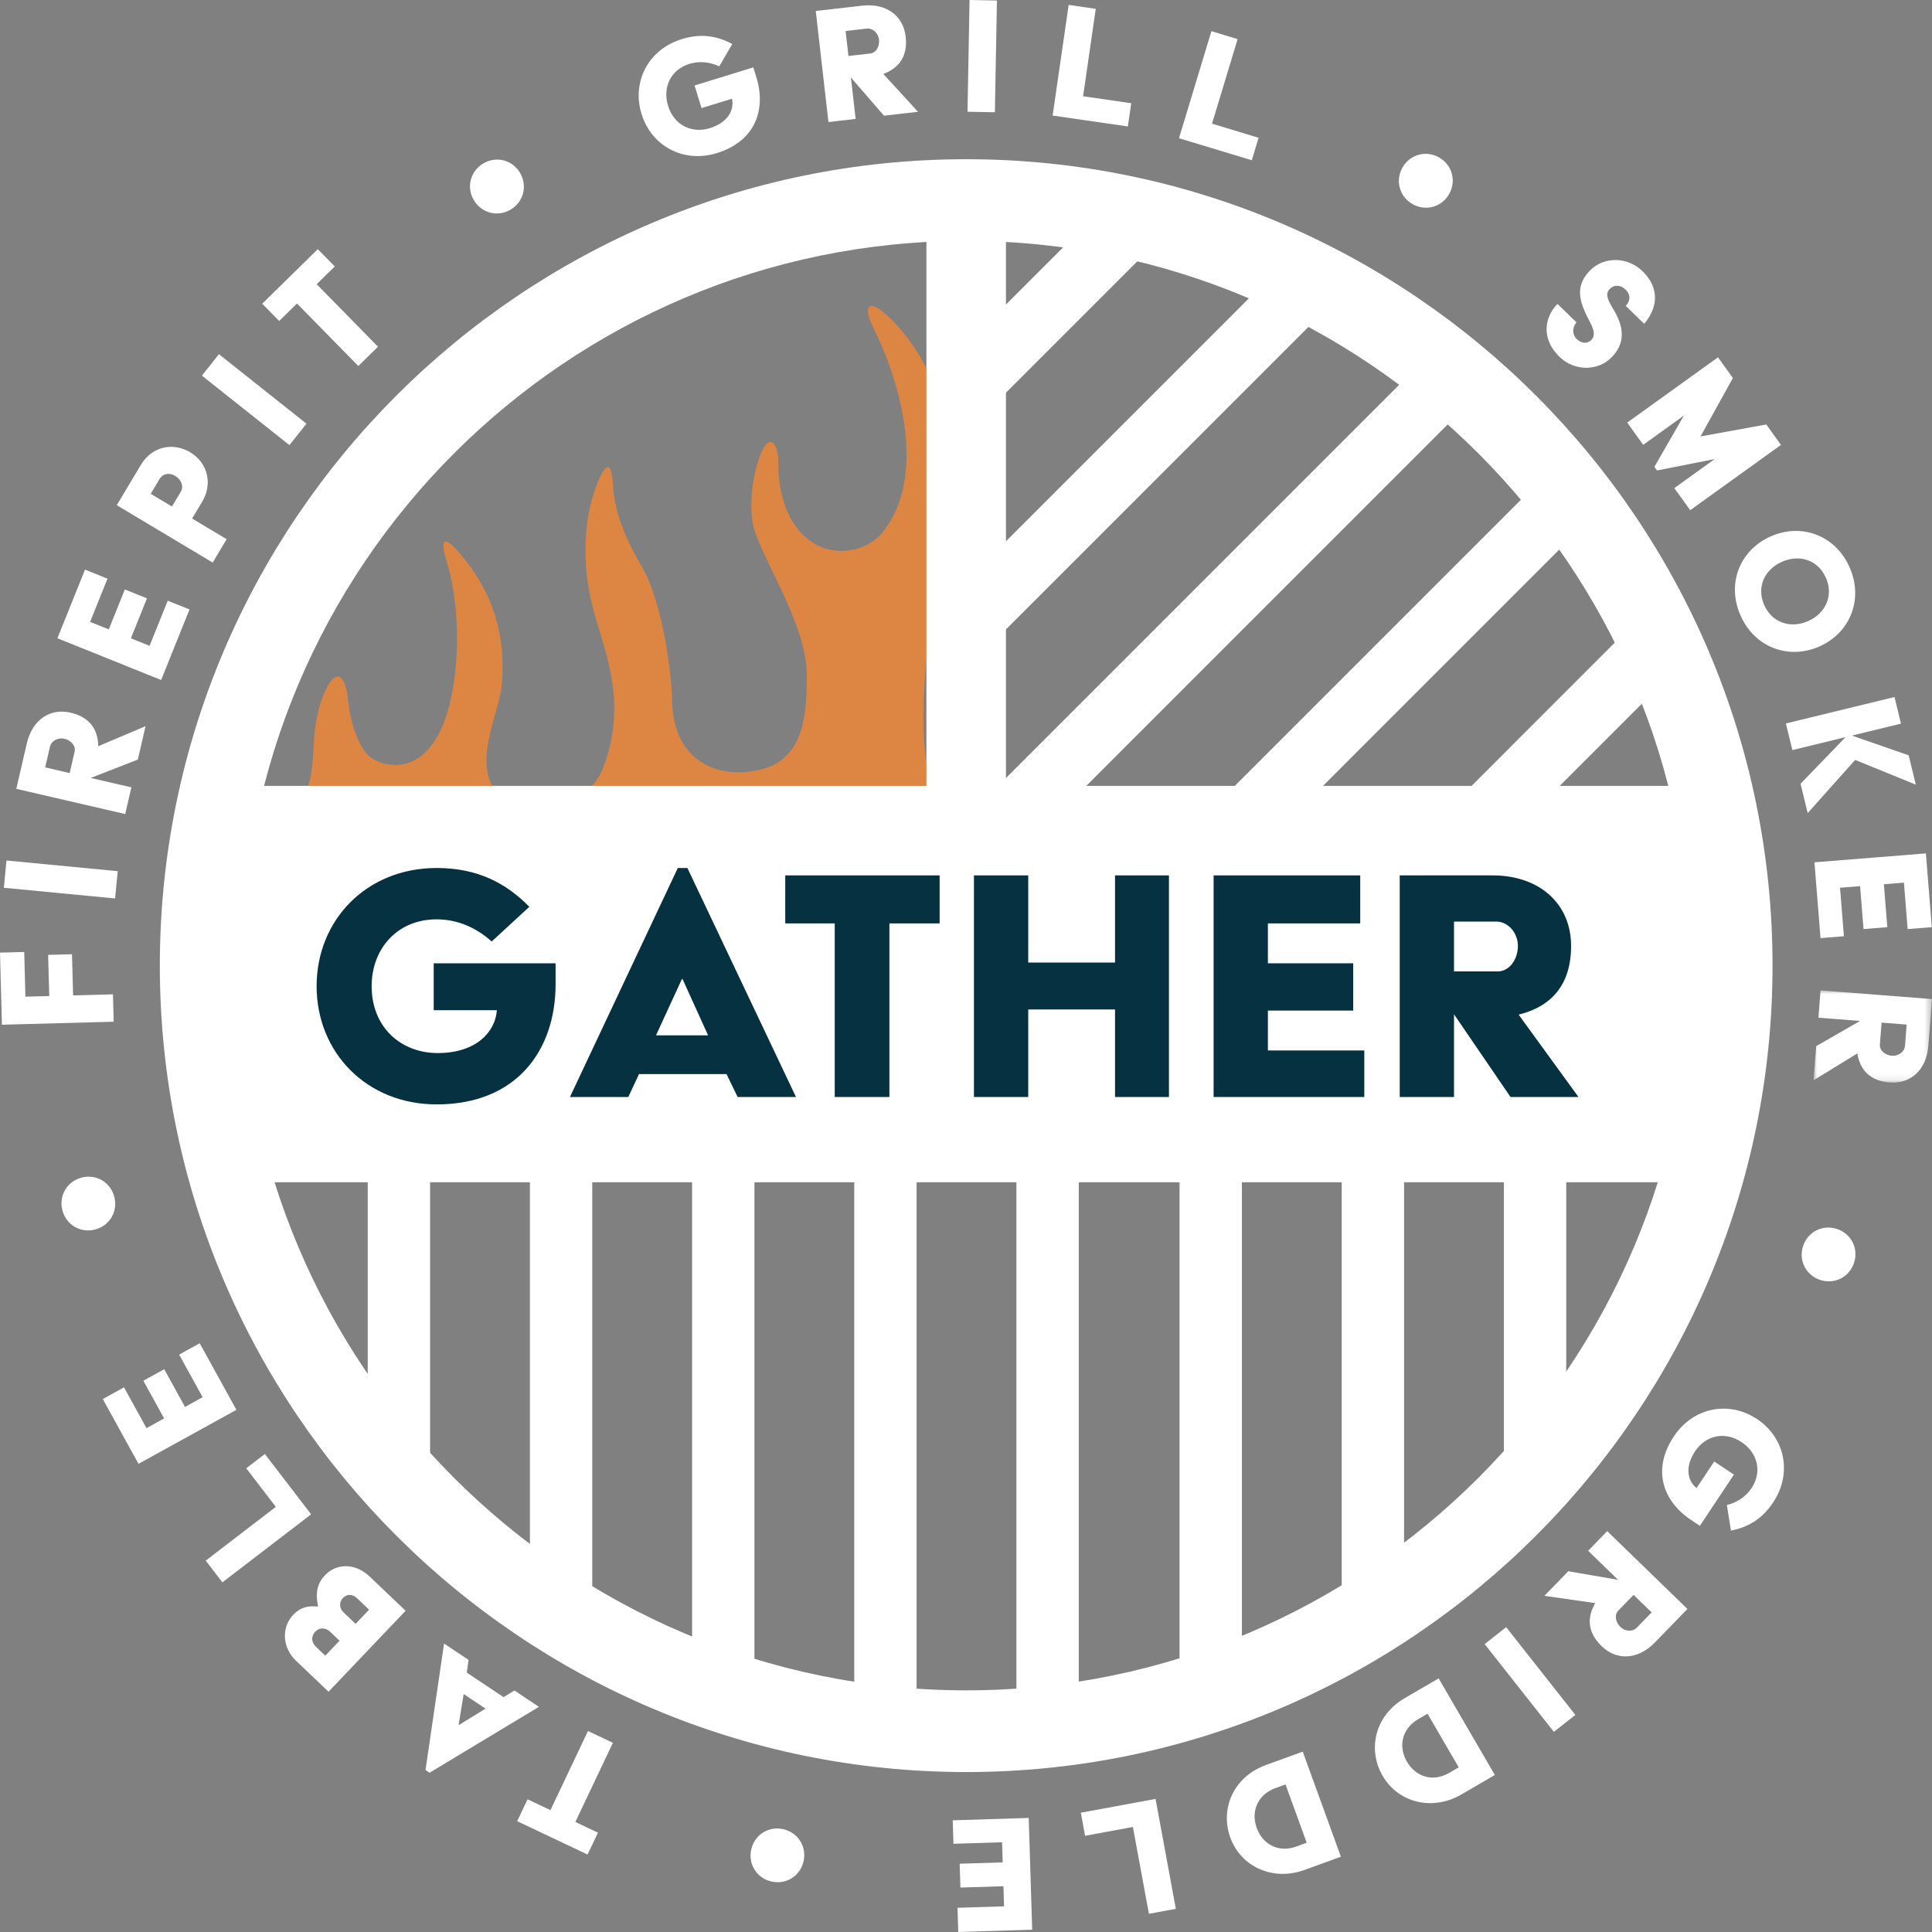 <svg xmlns="http://www.w3.org/2000/svg" xmlns:xlink="http://www.w3.org/1999/xlink" width="270px" height="270px" viewBox="0 0 270 270"><rect x="0" y="0" width="270" height="270" fill="#808080" stroke="none"/><title>gather_grill_white_logo</title><defs><polygon id="path-1" points="0 0 16.552 0 16.552 12.891 0 12.891"></polygon><polygon id="path-3" points="0 270 270 270 270 0 0 0"></polygon><path d="M0,106.989 C0,166.079 47.897,213.979 106.981,213.979 L106.981,213.979 C166.065,213.979 213.963,166.079 213.963,106.989 L213.963,106.989 C213.963,47.901 166.065,0 106.981,0 L106.981,0 C47.897,0 0,47.901 0,106.989" id="path-5"></path><path d="M0,106.989 C0,166.079 47.897,213.979 106.981,213.979 L106.981,213.979 C166.065,213.979 213.963,166.079 213.963,106.989 L213.963,106.989 C213.963,47.901 166.065,0 106.981,0 L106.981,0 C47.897,0 0,47.901 0,106.989 L0,106.989 Z" id="path-7"></path><path d="M0,106.989 C0,166.079 47.897,213.979 106.981,213.979 L106.981,213.979 C166.065,213.979 213.963,166.079 213.963,106.989 L213.963,106.989 C213.963,47.901 166.065,0 106.981,0 L106.981,0 C47.897,0 0,47.901 0,106.989 L0,106.989 Z" id="path-9"></path><path d="M0,106.989 C0,166.079 47.897,213.979 106.981,213.979 L106.981,213.979 C166.065,213.979 213.963,166.079 213.963,106.989 L213.963,106.989 C213.963,47.901 166.065,0 106.981,0 L106.981,0 C47.897,0 0,47.901 0,106.989 L0,106.989 Z" id="path-11"></path><path d="M0,106.989 C0,166.079 47.897,213.979 106.981,213.979 L106.981,213.979 C166.065,213.979 213.963,166.079 213.963,106.989 L213.963,106.989 C213.963,47.901 166.065,0 106.981,0 L106.981,0 C47.897,0 0,47.901 0,106.989 L0,106.989 Z" id="path-13"></path><path d="M0,106.989 C0,166.079 47.897,213.979 106.981,213.979 L106.981,213.979 C166.065,213.979 213.963,166.079 213.963,106.989 L213.963,106.989 C213.963,47.901 166.065,0 106.981,0 L106.981,0 C47.897,0 0,47.901 0,106.989 L0,106.989 Z" id="path-15"></path><path d="M106.981,213.979 C166.065,213.979 213.963,166.079 213.963,106.989 C213.963,47.901 166.065,0 106.981,0 C47.897,0 0,47.901 0,106.989 C0,166.079 47.897,213.979 106.981,213.979 Z" id="path-17"></path><polygon id="path-19" points="0 270 270 270 270 0 0 0"></polygon></defs><g id="Page-1" stroke="none" stroke-width="1" fill="none" fill-rule="evenodd"><g id="gather_grill_white_logo"><g id="Group-87"><path d="M95.285,5.466 C98.047,4.615 100.277,5.044 102.335,6.152 L100.519,9.274 C99.214,8.669 97.77,8.488 96.351,8.925 C93.689,9.746 92.585,12.265 93.36,14.778 C94.211,17.541 96.713,18.677 99.203,17.91 C101.815,17.105 102.639,15.269 102.294,13.796 L98.038,15.107 L97.064,11.948 L105.277,9.416 L105.713,10.834 C107.07,15.239 105.619,19.72 100.194,21.392 C95.467,22.85 91.026,20.376 89.653,15.922 C88.281,11.469 90.557,6.924 95.285,5.466" id="Fill-1" fill="#FFFFFF"></path><path d="M121.625,7.477 C122.478,7.379 122.947,6.435 122.843,5.529 C122.74,4.623 121.975,3.899 121.122,3.996 L118.173,4.334 L118.572,7.825 L121.625,7.477 Z M114.003,1.535 L120.495,0.792 C123.83,0.411 126.234,2.18 126.568,5.104 C126.879,7.82 125.682,9.503 123.445,10.334 L128.294,15.624 L123.535,16.168 L118.915,10.826 L119.577,16.62 L115.776,17.056 L114.003,1.535 Z" id="Fill-3" fill="#FFFFFF"></path><polygon id="Fill-5" fill="#FFFFFF" points="135.497 0 139.324 0.07 139.036 15.687 135.21 15.617"></polygon><polygon id="Fill-7" fill="#FFFFFF" points="149.345 0.687 153.133 1.236 151.366 13.451 158.091 14.425 157.621 17.671 147.107 16.15"></polygon><polygon id="Fill-9" fill="#FFFFFF" points="169.295 4.357 172.96 5.466 169.383 17.283 175.89 19.254 174.94 22.395 164.767 19.316"></polygon><path d="M196.023,23.374 C197.087,21.552 199.33,20.965 201.15,22.028 C202.972,23.092 203.559,25.336 202.496,27.156 C201.432,28.977 199.189,29.565 197.369,28.501 C195.549,27.437 194.96,25.194 196.023,23.374" id="Fill-11" fill="#FFFFFF"></path><path d="M220.329,45.069 C219.692,45.721 219.706,46.753 220.341,47.371 C221.03,48.044 221.841,48.069 222.404,47.492 C223.223,46.651 222.358,45.336 221.752,44.129 C220.523,41.621 220.332,39.727 222.204,37.805 C224.13,35.828 227.427,35.841 229.536,37.894 C232.017,40.311 231.647,43.041 229.78,45.258 L227.204,42.749 C227.823,42.116 227.941,41.212 227.175,40.466 C226.579,39.885 225.654,39.675 224.946,40.403 C224.127,41.242 225.008,42.392 225.688,43.599 C227.102,46.141 226.944,48.169 225.236,49.922 C223.309,51.901 220.03,51.906 217.923,49.852 C215.479,47.471 215.698,44.483 217.661,42.469 L220.329,45.069 Z" id="Fill-13" fill="#FFFFFF"></path><polygon id="Fill-15" fill="#FFFFFF" points="240.09 49.935 242.173 52.831 237.649 60.992 246.841 59.321 248.894 62.177 236.209 71.301 233.988 68.213 239.634 64.153 231.573 65.748 231.208 65.239 235.327 58.075 229.64 62.166 227.405 59.058"></polygon><path d="M246.554,84.558 C247.669,87.085 250.291,87.86 252.695,86.797 C255.101,85.734 256.29,83.273 255.175,80.748 C254.048,78.2 251.438,77.446 249.034,78.509 C246.627,79.573 245.428,82.011 246.554,84.558 M258.485,79.285 C260.474,83.787 258.526,88.462 254.264,90.345 C250.001,92.231 245.233,90.524 243.244,86.021 C241.244,81.497 243.202,76.844 247.465,74.961 C251.728,73.078 256.486,74.76 258.485,79.285" id="Fill-17" fill="#FFFFFF"></path><polygon id="Fill-19" fill="#FFFFFF" points="264.759 97.41 265.664 101.13 258.884 102.78 258.896 102.831 266.743 105.558 267.739 109.657 259.261 106.199 252.628 113.63 251.63 109.53 257.859 103.083 257.846 103.032 250.486 104.824 249.58 101.104"></polygon><polygon id="Fill-21" fill="#FFFFFF" points="269.148 119.265 269.971 129.572 266.596 129.841 266.078 123.351 263.275 123.575 263.752 129.572 260.43 129.838 259.952 123.841 257.148 124.064 257.689 130.839 254.419 131.102 253.573 120.509"></polygon><g id="Group-25" transform="translate(253.448, 138.409)"><mask id="mask-2" fill="white"><use xlink:href="#path-1"></use></mask><g id="Clip-24"></g><path d="M9.268,7.568 C9.202,8.424 10.039,9.063 10.947,9.134 C11.857,9.204 12.713,8.592 12.78,7.737 L13.01,4.776 L9.505,4.505 L9.268,7.568 Z M16.552,1.213 L16.045,7.728 C15.785,11.078 13.591,13.101 10.656,12.873 C7.932,12.66 6.506,11.165 6.116,8.811 L0,12.566 L0.372,7.79 L6.495,4.269 L0.68,3.818 L0.977,0 L16.552,1.213 Z" id="Fill-23" fill="#FFFFFF" mask="url(#mask-2)"></path></g><path d="M256.736,171.757 C258.735,172.427 259.769,174.503 259.098,176.502 C258.429,178.502 256.353,179.537 254.353,178.868 C252.354,178.196 251.319,176.12 251.99,174.119 C252.659,172.12 254.736,171.085 256.736,171.757" id="Fill-26" fill="#FFFFFF"></path><path d="M247.798,209.97 C246.198,212.377 244.201,213.457 241.905,213.901 L241.334,210.333 C242.728,209.978 243.961,209.203 244.783,207.967 C246.325,205.645 245.584,202.998 243.393,201.542 C240.986,199.942 238.331,200.647 236.89,202.817 C235.375,205.093 235.9,207.034 237.1,207.957 L239.564,204.248 L242.317,206.078 L237.562,213.236 L236.326,212.413 C232.488,209.864 230.776,205.477 233.918,200.749 C236.655,196.627 241.659,195.731 245.54,198.31 C249.422,200.888 250.535,205.849 247.798,209.97" id="Fill-28" fill="#FFFFFF"></path><path d="M226.158,225.093 C225.56,225.71 225.797,226.737 226.45,227.372 C227.104,228.006 228.154,228.082 228.753,227.466 L230.819,225.337 L228.298,222.889 L226.158,225.093 Z M235.82,224.855 L231.27,229.545 C228.93,231.956 225.951,232.111 223.839,230.062 C221.877,228.159 221.737,226.099 222.938,224.037 L215.835,223.02 L219.171,219.583 L226.13,220.786 L221.945,216.724 L224.61,213.977 L235.82,224.855 Z" id="Fill-30" fill="#FFFFFF"></path><polygon id="Fill-32" fill="#FFFFFF" points="220.16 239.661 217.156 242.031 207.484 229.768 210.488 227.398"></polygon><path d="M198.174,240.267 C196.058,241.498 195.302,243.925 196.623,246.198 C197.839,248.291 200.213,249.109 202.53,247.762 L203.859,246.989 L199.502,239.497 L198.174,240.267 Z M208.906,248.058 L204.203,250.795 C200.22,253.109 195.436,251.977 193.225,248.174 C191.131,244.572 192.034,239.803 196.353,237.292 L201.056,234.557 L208.906,248.058 Z" id="Fill-34" fill="#FFFFFF"></path><path d="M178.21,249.904 C175.91,250.741 174.736,252.995 175.633,255.467 C176.46,257.743 178.65,258.969 181.171,258.055 L182.614,257.528 L179.654,249.381 L178.21,249.904 Z M187.393,259.477 L182.28,261.336 C177.948,262.908 173.44,260.945 171.938,256.809 C170.515,252.895 172.248,248.359 176.946,246.652 L182.06,244.794 L187.393,259.477 Z" id="Fill-36" fill="#FFFFFF"></path><polygon id="Fill-38" fill="#FFFFFF" points="164.325 266.762 160.562 267.457 158.323 255.323 151.643 256.555 151.048 253.33 161.491 251.403"></polygon><polygon id="Fill-40" fill="#FFFFFF" points="144.251 269.678 133.919 270 133.813 266.617 140.32 266.413 140.232 263.602 134.219 263.789 134.116 260.457 140.128 260.271 140.041 257.459 133.247 257.672 133.144 254.392 143.765 254.06"></polygon><path d="M112.31,260.072 C111.871,262.134 109.925,263.397 107.861,262.956 C105.8,262.516 104.539,260.571 104.978,258.508 C105.418,256.446 107.363,255.184 109.425,255.622 C111.488,256.064 112.75,258.01 112.31,260.072" id="Fill-42" fill="#FFFFFF"></path><polygon id="Fill-44" fill="#FFFFFF" points="80.41 254.623 83.564 256.117 82.114 259.175 72.276 254.513 73.727 251.453 76.927 252.971 82.17 241.91 85.652 243.561"></polygon><path d="M64.8,236.746 L64.098,241.036 L64.141,241.066 L67.854,238.784 L64.8,236.746 Z M60.028,247.744 L59.465,247.367 L62.059,229.689 L65.481,231.973 L65.234,233.749 L70.367,237.175 L71.892,236.25 L75.314,238.534 L60.028,247.744 Z" id="Fill-46" fill="#FFFFFF"></path><path d="M49.903,223.358 C49.262,222.748 48.487,222.731 47.914,223.335 C47.393,223.88 47.377,224.728 48.018,225.339 L49.696,226.936 L51.58,224.957 L49.903,223.358 Z M46.132,228.037 C45.49,227.426 44.626,227.428 44.033,228.05 C43.476,228.636 43.498,229.518 44.139,230.127 L45.459,231.386 L47.451,229.292 L46.132,228.037 Z M45.913,236.42 L41.35,232.074 C39.466,230.279 39.287,227.447 40.974,225.677 C41.979,224.62 43.042,224.373 44.407,224.524 L44.443,224.487 C44.064,222.544 44.329,221.285 45.442,220.116 C46.931,218.551 49.541,218.304 51.689,220.351 L56.685,225.108 L45.913,236.42 Z" id="Fill-48" fill="#FFFFFF"></path><polygon id="Fill-50" fill="#FFFFFF" points="31.082 221.136 28.753 218.098 38.547 210.587 34.411 205.193 37.015 203.196 43.48 211.628"></polygon><polygon id="Fill-52" fill="#FFFFFF" points="19.357 204.572 14.365 195.518 17.329 193.885 20.473 199.585 22.936 198.227 20.032 192.959 22.951 191.349 25.854 196.618 28.317 195.26 25.035 189.308 27.908 187.722 33.039 197.027"></polygon><path d="M13.332,171.817 C11.298,172.37 9.284,171.219 8.73,169.184 C8.176,167.149 9.328,165.136 11.363,164.582 C13.397,164.028 15.41,165.181 15.964,167.215 C16.517,169.251 15.366,171.263 13.332,171.817" id="Fill-54" fill="#FFFFFF"></path><polygon id="Fill-56" fill="#FFFFFF" points="0.269 143.206 0 133.131 3.384 133.041 3.552 139.288 6.884 139.199 6.729 133.447 10.062 133.357 10.215 139.111 15.785 138.96 15.889 142.787"></polygon><polygon id="Fill-58" fill="#FFFFFF" points="0.539 124.067 0.905 120.257 16.452 121.749 16.085 125.56"></polygon><path d="M10.43,105.045 C10.623,104.208 9.89,103.45 9.003,103.245 C8.114,103.039 7.174,103.517 6.982,104.355 L6.312,107.246 L9.737,108.039 L10.43,105.045 Z M2.278,110.242 L3.752,103.874 C4.509,100.603 6.98,98.928 9.847,99.593 C12.51,100.208 13.695,101.899 13.732,104.285 L20.34,101.486 L19.259,106.152 L12.678,108.72 L18.361,110.035 L17.499,113.765 L2.278,110.242 Z" id="Fill-60" fill="#FFFFFF"></path><polygon id="Fill-62" fill="#FFFFFF" points="8.023 89.199 11.881 79.605 15.023 80.869 12.592 86.909 15.202 87.959 17.447 82.377 20.54 83.622 18.295 89.204 20.904 90.254 23.442 83.947 26.485 85.171 22.519 95.031"></polygon><path d="M25.249,68.752 C25.757,67.904 25.255,66.966 24.473,66.499 C23.736,66.058 22.799,66.104 22.277,66.975 L21.062,69.01 L24.033,70.786 L25.249,68.752 Z M16.318,70.601 L19.671,64.994 C21.314,62.244 24.309,61.85 26.567,63.2 C29.069,64.697 29.734,67.642 28.252,70.123 L26.849,72.469 L31.676,75.355 L29.724,78.618 L16.318,70.601 Z" id="Fill-64" fill="#FFFFFF"></path><polygon id="Fill-66" fill="#FFFFFF" points="28.217 52.496 30.595 49.499 42.828 59.21 40.449 62.206"></polygon><path d="M140.736,117.196 C140.736,117.196 138.464,111.074 132.13,111.074 C127.405,111.074 128.768,89.188 131.862,78.914 C133.939,72.018 133.451,64.496 131.7,57.518 C130.425,52.436 127.771,47.517 123.837,43.96 C121.39,41.747 120.535,42.757 122.009,45.71 C125.951,53.612 129.523,66.575 123.404,74.32 C121.33,76.947 117.239,77.761 114.209,76.196 C110.409,74.235 108.743,69.474 108.776,64.846 C108.799,61.547 107.399,60.535 106.234,63.623 C105.042,66.779 104.74,70.705 105.23,73.253 C106.045,77.489 112.753,87.112 112.753,94.272 C112.753,99.313 112.555,105.742 106.735,107.428 C101.057,109.072 93.917,106.934 93.917,97.528 C93.917,95.057 92.729,84.292 89.672,79.134 C87.668,75.752 85.918,71.86 85.695,68.069 C85.501,64.775 84.874,64.235 83.591,67.275 C81.973,71.111 81.591,75.504 81.939,79.675 C82.456,85.828 84.679,89.396 85.582,95.508 C86.181,99.548 85.748,103.651 84.22,107.462 C81.894,113.26 73.638,114.154 70.319,111.586 C65.391,107.77 69.74,99.807 70.11,95.902 C70.779,88.838 68.926,82.737 64.164,77.229 C62.005,74.733 61.452,75.296 62.423,78.45 C64.053,83.749 64.153,90.167 63.476,95.043 C61.432,109.743 53.254,107.416 51.372,105.467 C49.975,104.023 48.918,100.763 48.624,97.683 C48.308,94.398 46.994,93.323 45.567,96.298 C44.644,98.223 44.157,100.412 43.955,102.521 C43.563,106.61 44.217,114.512 36.803,114.512 C28.634,114.512 31.489,117.196 31.489,117.196 L140.736,117.196 Z" id="Fill-88" fill="#DD8543"></path><polygon id="Fill-68" fill="#FFFFFF" points="41.506 42.416 39.016 44.859 36.645 42.443 44.413 34.822 46.784 37.238 44.256 39.718 52.824 48.453 50.074 51.152"></polygon><path d="M66.236,28 C65.148,26.192 65.711,23.941 67.519,22.854 C69.326,21.768 71.577,22.329 72.663,24.137 C73.749,25.945 73.188,28.195 71.38,29.282 C69.573,30.368 67.323,29.808 66.236,28" id="Fill-70" fill="#FFFFFF"></path><mask id="mask-4" fill="white"><use xlink:href="#path-3"></use></mask><g id="Clip-73"></g><polygon id="Fill-72" fill="#FFFFFF" mask="url(#mask-4)" points="28.045 165.224 242.007 165.224 242.007 109.829 28.045 109.829"></polygon><path d="M135.026,239.829 C75.941,239.829 28.044,191.928 28.044,132.839 C28.044,73.751 75.941,25.85 135.026,25.85 C194.11,25.85 242.007,73.751 242.007,132.839 C242.007,191.928 194.11,239.829 135.026,239.829 Z" id="Fill-86" mask="url(#mask-4)"></path></g><g id="Group-117" transform="translate(28.045, 25.85)"><g id="Group-90"><mask id="mask-6" fill="white"><use xlink:href="#path-5"></use></mask><g id="Clip-89"></g></g><g id="Group-93"><mask id="mask-8" fill="white"><use xlink:href="#path-7"></use></mask><g id="Clip-92"></g><polygon id="Fill-91" fill="#FFFFFF" mask="url(#mask-8)" points="166.684 107.226 160.524 101.065 219.299 42.286 225.459 48.446"></polygon></g><g id="Group-96"><mask id="mask-10" fill="white"><use xlink:href="#path-9"></use></mask><g id="Clip-95"></g><polygon id="Fill-94" fill="#FFFFFF" mask="url(#mask-10)" points="138.899 101.925 132.739 95.765 202.757 25.743 208.917 31.903"></polygon></g><g id="Group-99"><mask id="mask-12" fill="white"><use xlink:href="#path-11"></use></mask><g id="Clip-98"></g><polygon id="Fill-97" fill="#FFFFFF" mask="url(#mask-12)" points="112.461 95.28 106.3 89.12 186.215 9.2 192.374 15.36"></polygon></g><g id="Group-102"><mask id="mask-14" fill="white"><use xlink:href="#path-13"></use></mask><g id="Clip-101"></g><polygon id="Fill-100" fill="#FFFFFF" mask="url(#mask-14)" points="110.311 64.344 104.151 58.183 169.673 -7.344 175.833 -1.184"></polygon></g><g id="Group-105"><mask id="mask-16" fill="white"><use xlink:href="#path-15"></use></mask><g id="Clip-104"></g><polygon id="Fill-103" fill="#FFFFFF" mask="url(#mask-16)" points="109.306 32.262 103.146 26.101 153.131 -23.888 159.291 -17.727"></polygon></g><mask id="mask-18" fill="white"><use xlink:href="#path-17"></use></mask><g id="Clip-107"></g><polygon id="Fill-106" fill="#FFFFFF" mask="url(#mask-18)" points="101.424 93.014 112.538 93.014 112.538 -10.075 101.424 -10.075"></polygon><polygon id="Fill-108" fill="#FFFFFF" mask="url(#mask-18)" points="114.002 213.109 122.714 213.109 122.714 124.117 114.002 124.117"></polygon><polygon id="Fill-109" fill="#FFFFFF" mask="url(#mask-18)" points="91.339 213.109 100.051 213.109 100.051 124.117 91.339 124.117"></polygon><polygon id="Fill-110" fill="#FFFFFF" mask="url(#mask-18)" points="68.676 242.072 77.388 242.072 77.388 124.116 68.676 124.116"></polygon><polygon id="Fill-111" fill="#FFFFFF" mask="url(#mask-18)" points="46.012 222.352 54.723 222.352 54.723 124.117 46.012 124.117"></polygon><polygon id="Fill-112" fill="#FFFFFF" mask="url(#mask-18)" points="23.348 201.063 32.06 201.063 32.06 124.116 23.348 124.116"></polygon><polygon id="Fill-113" fill="#FFFFFF" mask="url(#mask-18)" points="228.016 213.109 236.662 213.109 236.662 132.576 228.016 132.576"></polygon><polygon id="Fill-114" fill="#FFFFFF" mask="url(#mask-18)" points="182.127 242.072 190.839 242.072 190.839 124.116 182.127 124.116"></polygon><polygon id="Fill-115" fill="#FFFFFF" mask="url(#mask-18)" points="159.463 222.352 168.175 222.352 168.175 124.117 159.463 124.117"></polygon><polygon id="Fill-116" fill="#FFFFFF" mask="url(#mask-18)" points="136.799 211.879 145.511 211.879 145.511 124.117 136.799 124.117"></polygon></g><g id="Group-134"><path d="M135.026,33.667 C79.184,33.667 33.752,79.101 33.752,134.949 C33.752,190.796 79.184,236.23 135.026,236.23 C190.868,236.23 236.3,190.796 236.3,134.949 C236.3,79.101 190.868,33.667 135.026,33.667 M135.026,247.647 C72.888,247.647 22.337,197.09 22.337,134.949 C22.337,72.807 72.888,22.251 135.026,22.251 C197.163,22.251 247.714,72.807 247.714,134.949 C247.714,197.09 197.163,247.647 135.026,247.647" id="Fill-118" fill="#FFFFFF"></path><mask id="mask-20" fill="white"><use xlink:href="#path-19"></use></mask><g id="Clip-121"></g><path d="M73.979,126.725 L68.713,131.577 C66.597,129.667 63.965,128.479 61.023,128.479 C55.499,128.479 51.938,132.609 51.938,137.823 C51.938,143.552 56.017,147.166 61.177,147.166 C66.597,147.166 69.23,144.171 69.436,141.178 L60.61,141.178 L60.61,134.623 L77.642,134.623 L77.642,137.564 C77.642,146.702 72.275,154.341 61.023,154.341 C51.216,154.341 44.247,147.062 44.247,137.823 C44.247,128.584 51.216,121.304 61.023,121.304 C66.752,121.304 70.727,123.421 73.979,126.725 Z" id="Fill-128" fill="#063140" mask="url(#mask-20)"></path><path d="M98.955,144.689 L95.394,136.842 L95.29,136.842 L91.678,144.689 L98.955,144.689 Z M94.723,121.304 L96.065,121.304 L111.24,153.308 L103.084,153.308 L101.536,150.108 L89.303,150.108 L87.806,153.308 L79.651,153.308 L94.723,121.304 Z" id="Fill-129" fill="#063140" mask="url(#mask-20)"></path><polygon id="Fill-130" fill="#063140" mask="url(#mask-20)" points="116.655 129.047 109.738 129.047 109.738 122.337 131.314 122.337 131.314 129.047 124.295 129.047 124.295 153.308 116.655 153.308"></polygon><polygon id="Fill-131" fill="#063140" mask="url(#mask-20)" points="136.11 122.337 143.697 122.337 143.697 134.518 155.827 134.518 155.827 122.337 163.362 122.337 163.362 153.309 155.827 153.309 155.827 141.075 143.697 141.075 143.697 153.309 136.11 153.309"></polygon><polygon id="Fill-132" fill="#063140" mask="url(#mask-20)" points="169.603 122.337 190.094 122.337 190.094 129.048 177.19 129.048 177.19 134.623 189.113 134.623 189.113 141.23 177.19 141.23 177.19 146.804 190.662 146.804 190.662 153.309 169.603 153.309"></polygon><path d="M209.291,135.758 C210.994,135.758 212.129,134.003 212.129,132.196 C212.129,130.389 210.788,128.79 209.084,128.79 L203.199,128.79 L203.199,135.758 L209.291,135.758 Z M195.612,122.337 L208.568,122.337 C215.226,122.337 219.562,126.364 219.562,132.196 C219.562,137.617 216.827,140.662 212.232,141.798 L220.594,153.309 L211.097,153.309 L203.199,141.746 L203.199,153.309 L195.612,153.309 L195.612,122.337 Z" id="Fill-133" fill="#063140" mask="url(#mask-20)"></path></g></g></g></svg>